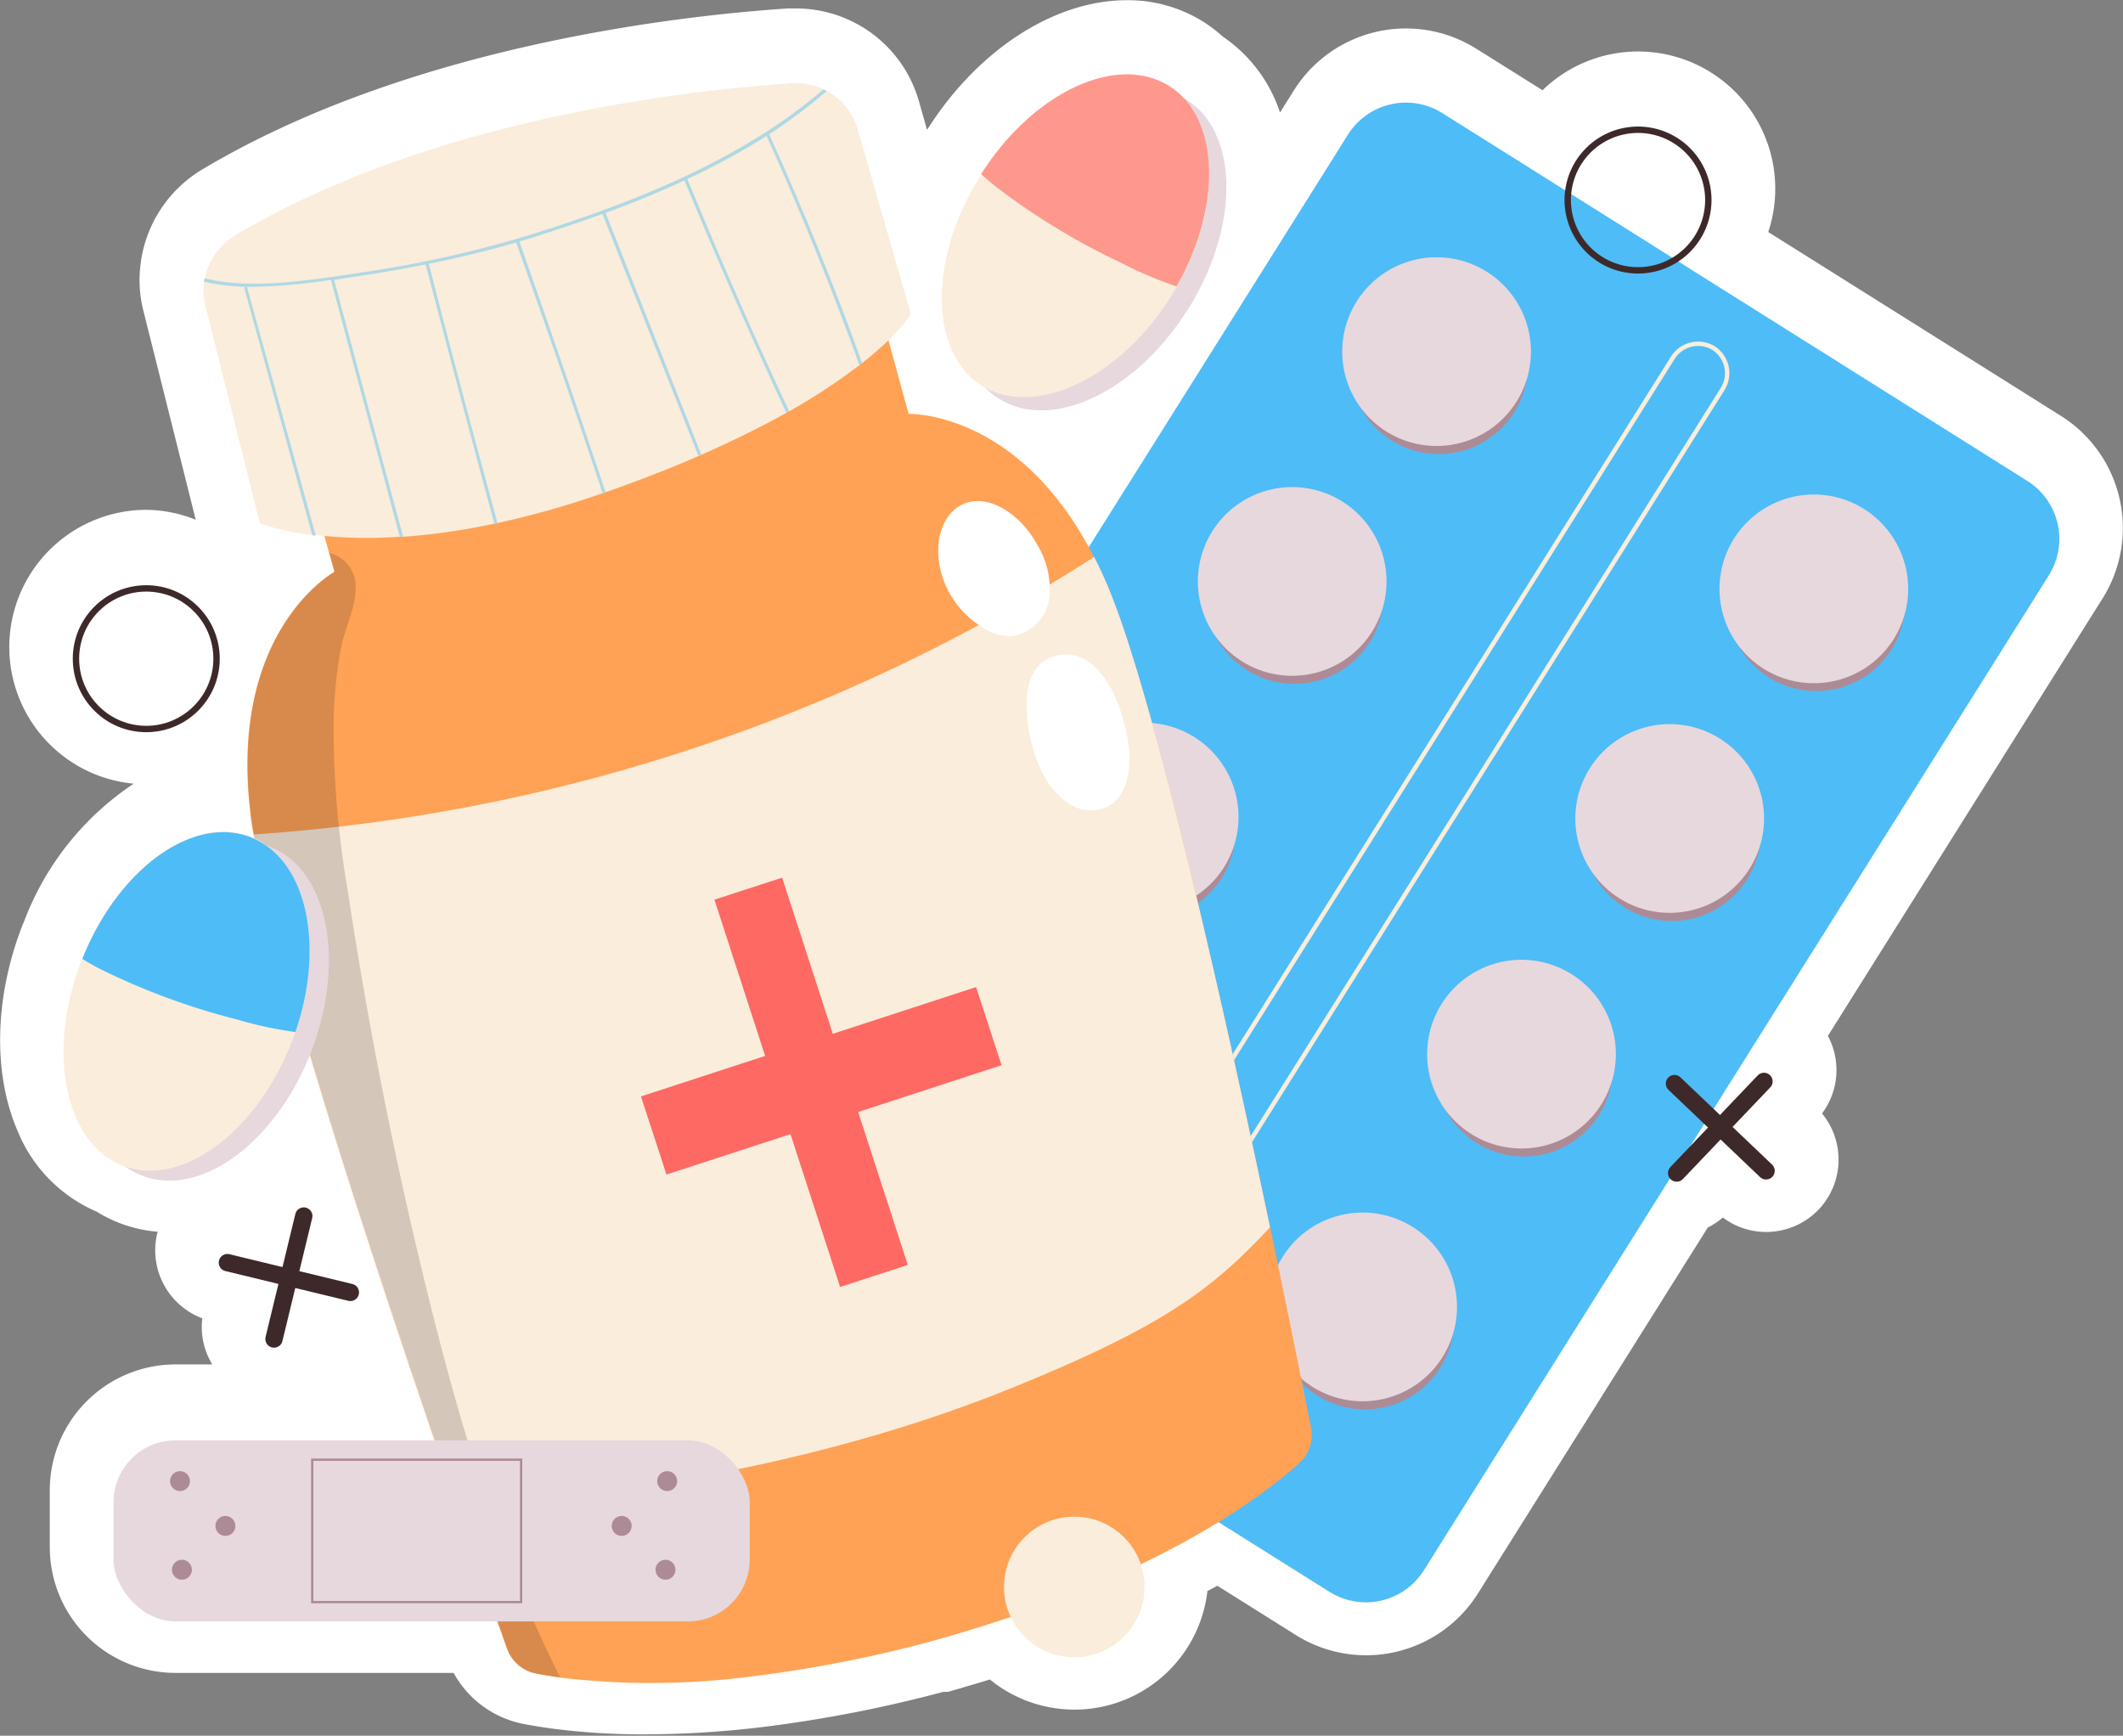 <svg id="OBJECTS" xmlns="http://www.w3.org/2000/svg" viewBox="0 0 213.23 174.31"><rect x="0" y="0" width="213.23" height="174.31" fill="#808080" stroke="none"/><defs><style>.cls-1{fill:#fff;}.cls-2{fill:#4ebcf7;}.cls-13,.cls-14,.cls-15,.cls-3{fill:none;}.cls-3{stroke:#faeddc;stroke-width:0.44px;}.cls-13,.cls-3,.cls-5{stroke-miterlimit:10;}.cls-4{fill:#ad8b96;}.cls-11,.cls-5{fill:#e7d8dd;}.cls-5{stroke:#e7d8dd;stroke-width:1.07px;}.cls-6{fill:#ffa255;}.cls-7{fill:#faeddc;}.cls-8{fill:#fe6963;}.cls-9{fill:#3d2929;opacity:0.2;}.cls-10{fill:#b0d8e4;}.cls-12{fill:#ff988c;}.cls-13{stroke:#ad8b96;stroke-width:0.23px;}.cls-14,.cls-15{stroke:#3d2929;stroke-linecap:round;stroke-linejoin:round;}.cls-14{stroke-width:0.64px;}.cls-15{stroke-width:1.74px;}</style></defs><path class="cls-1" d="M481.75,94.89,452.33,76.41a13.78,13.78,0,0,0-22.67-14.24L423,58a13.29,13.29,0,0,0-18.31,4.18l-1.4,2.23a14.78,14.78,0,0,0-5.71-7.6,15.26,15.26,0,0,0-2.06-1.56,14.31,14.31,0,0,0-7.6-2.12c-7.23,0-14.85,4.89-19.93,12.79l-.15.23L367,63.19a12.83,12.83,0,0,0-6.09-7.62l-.26-.14-.36-.18a12.8,12.8,0,0,0-5.6-1.29c-.29,0-.57,0-.86,0-10.71.71-37.88,3.71-58.74,16.14A12.91,12.91,0,0,0,289,78.69a7.58,7.58,0,0,0-.13.81,12.36,12.36,0,0,0,.26,4.81l5.26,21a13.5,13.5,0,0,0-5-1,13.78,13.78,0,0,0-1.23,27.5,28.84,28.84,0,0,0-11,13.8c-.08.19-.16.37-.23.56-2.77,7.18-2.92,14.88-.39,20.61a14.91,14.91,0,0,0,7.88,8,14.27,14.27,0,0,0,2.28,1.14,13.86,13.86,0,0,0,3.88.89,1.15,1.15,0,0,1-.06.17,7.29,7.29,0,0,0,4.53,8.52,7.2,7.2,0,0,0,1,4.63h-3.7a12.64,12.64,0,0,0-12.62,12.63v5.73a12.63,12.63,0,0,0,12.62,12.62h27.94a10.22,10.22,0,0,0,7,5.12c.73.15,1.64.29,2.8.46a69.79,69.79,0,0,0,9.44.59,99.33,99.33,0,0,0,11.92-.75,133.36,133.36,0,0,0,18-3.51A5.23,5.23,0,0,0,370,223l1.18-.34.38-.12c.87-.25,1.73-.5,2.59-.77A13.44,13.44,0,0,0,396,212.89l1-.53,7.87,4.94a13.27,13.27,0,0,0,18.31-4.18l23.08-36.74a7.43,7.43,0,0,0,1.51-1,7.23,7.23,0,0,0,4.36,1.45,7.31,7.31,0,0,0,5.26-2.25,7.29,7.29,0,0,0,.34-9.65,7.27,7.27,0,0,0,.59-7.79l27.63-44A13.3,13.3,0,0,0,481.75,94.89Z" transform="translate(-274.73 -53.11)"/><path class="cls-2" d="M478.34,101.4a6.88,6.88,0,0,1,2.17,9.49l-18.09,28.8-7.2,11.45-37.48,59.67a6.88,6.88,0,0,1-9.48,2.16l-58.76-36.9a6.89,6.89,0,0,1-2.17-9.49L383.49,109l8-12.72,18.62-29.64a6.88,6.88,0,0,1,9.49-2.17Z" transform="translate(-274.73 -53.11)"/><path class="cls-3" d="M381.58,191.93h0a3,3,0,0,1-.93-4.08L442.77,89a3,3,0,0,1,4.07-.93h0a3,3,0,0,1,.93,4.07L385.65,191A3,3,0,0,1,381.58,191.93Z" transform="translate(-274.73 -53.11)"/><path class="cls-4" d="M426.81,94.52A8.94,8.94,0,1,1,424,82.2,8.93,8.93,0,0,1,426.81,94.52Z" transform="translate(-274.73 -53.11)"/><path class="cls-5" d="M426.59,93.17a8.94,8.94,0,1,1-2.82-12.32A8.93,8.93,0,0,1,426.59,93.17Z" transform="translate(-274.73 -53.11)"/><path class="cls-4" d="M412.31,117.6a8.94,8.94,0,1,1-2.81-12.32A8.93,8.93,0,0,1,412.31,117.6Z" transform="translate(-274.73 -53.11)"/><path class="cls-5" d="M412.09,116.25a8.94,8.94,0,1,1-2.82-12.32A8.94,8.94,0,0,1,412.09,116.25Z" transform="translate(-274.73 -53.11)"/><path class="cls-4" d="M397.45,141.26a8.94,8.94,0,1,1-2.82-12.32A8.93,8.93,0,0,1,397.45,141.26Z" transform="translate(-274.73 -53.11)"/><path class="cls-5" d="M397.22,139.91a8.93,8.93,0,1,1-2.81-12.32A8.94,8.94,0,0,1,397.22,139.91Z" transform="translate(-274.73 -53.11)"/><path class="cls-4" d="M381.5,166.65a8.94,8.94,0,1,1-2.82-12.32A8.94,8.94,0,0,1,381.5,166.65Z" transform="translate(-274.73 -53.11)"/><path class="cls-5" d="M381.27,165.3A8.93,8.93,0,1,1,378.46,153,8.94,8.94,0,0,1,381.27,165.3Z" transform="translate(-274.73 -53.11)"/><path class="cls-4" d="M464.71,118.33A8.94,8.94,0,1,1,461.9,106,8.95,8.95,0,0,1,464.71,118.33Z" transform="translate(-274.73 -53.11)"/><path class="cls-5" d="M464.48,117a8.94,8.94,0,1,1-2.81-12.32A8.94,8.94,0,0,1,464.48,117Z" transform="translate(-274.73 -53.11)"/><path class="cls-4" d="M450.21,141.41a8.94,8.94,0,1,1-2.82-12.32A8.93,8.93,0,0,1,450.21,141.41Z" transform="translate(-274.73 -53.11)"/><path class="cls-5" d="M450,140.06a8.94,8.94,0,1,1-2.81-12.32A8.93,8.93,0,0,1,450,140.06Z" transform="translate(-274.73 -53.11)"/><path class="cls-4" d="M435.34,165.07a8.94,8.94,0,1,1-2.81-12.32A8.93,8.93,0,0,1,435.34,165.07Z" transform="translate(-274.73 -53.11)"/><path class="cls-5" d="M435.12,163.72a8.94,8.94,0,1,1-2.82-12.32A8.93,8.93,0,0,1,435.12,163.72Z" transform="translate(-274.73 -53.11)"/><path class="cls-4" d="M419.39,190.46a8.94,8.94,0,1,1-2.81-12.32A8.93,8.93,0,0,1,419.39,190.46Z" transform="translate(-274.73 -53.11)"/><path class="cls-5" d="M419.16,189.11a8.94,8.94,0,1,1-2.81-12.32A8.93,8.93,0,0,1,419.16,189.11Z" transform="translate(-274.73 -53.11)"/><path class="cls-6" d="M405.18,200.09c-3.78,3.38-14.47,11.49-35.76,17.52h0l-1.19.34v0a128.28,128.28,0,0,1-17.52,3.45,77.85,77.85,0,0,1-19.75.18c-.95-.14-1.76-.27-2.41-.4a3.88,3.88,0,0,1-2.9-2.49c-.92-2.57-2.66-7.5-4.83-13.78l-.12-.36c-5.46-15.79-13.52-39.79-17.87-56.11-1.2-4.55-2.14-8.51-2.63-11.5-.05-.22-.08-.44-.12-.65-3-19.6,8.23-25.75,8.23-25.75l-.53-1.9-2.08-7.6,10.5-5.6,17.95-3.77,29.24-6.49,2.6,9.5s11.11-.41,18.63,14.39a38.58,38.58,0,0,1,1.61,3.52c.73,1.81,1.53,4.1,2.35,6.77,4.42,14.23,9.93,39,13.72,57,.17.75.32,1.51.47,2.25,1.7,8.16,3,14.71,3.64,17.86A3.87,3.87,0,0,1,405.18,200.09Z" transform="translate(-274.73 -53.11)"/><path class="cls-7" d="M402.29,176.36c-5.79,6.18-10.5,9.88-26,16.16-17.53,7.09-36.61,10.5-55.59,12-5.46-15.79-13.52-39.79-17.87-56.11-1.2-4.55-2.14-8.51-2.63-11.5a178,178,0,0,0,84.42-27.87,38.58,38.58,0,0,1,1.61,3.52c.73,1.81,1.53,4.1,2.35,6.77C393,133.58,398.5,158.32,402.29,176.36Z" transform="translate(-274.73 -53.11)"/><rect class="cls-8" x="352.62" y="141.36" width="7.15" height="40.89" transform="translate(-307.28 64.74) rotate(-17.98)"/><rect class="cls-8" x="352.07" y="144.09" width="8.26" height="35.43" transform="matrix(0.31, 0.95, -0.95, 0.31, 125.78, -280.01)"/><path class="cls-1" d="M369.25,110.58a9.32,9.32,0,0,0,4.26,5.59,5,5,0,0,0,2.83.82,4.42,4.42,0,0,0,3.77-3.75,8.49,8.49,0,0,0-1.24-5.48,10,10,0,0,0-1.9-2.47C372.12,100.91,367.79,104.92,369.25,110.58Z" transform="translate(-274.73 -53.11)"/><path class="cls-1" d="M379.67,131.16a7.4,7.4,0,0,0,2.61,2.77,4,4,0,0,0,3.69.2c1.67-.87,2.21-3,2.19-4.89,0-3.37-2.2-10.84-6.74-10.38C375.91,119.43,377.91,128.19,379.67,131.16Z" transform="translate(-274.73 -53.11)"/><path class="cls-9" d="M331,221.57c-.95-.14-1.76-.27-2.41-.4a3.88,3.88,0,0,1-2.9-2.49c-.92-2.57-2.66-7.5-4.83-13.78l-.12-.36c-5.46-15.79-13.52-39.79-17.87-56.11-1.2-4.55-2.14-8.51-2.63-11.5-.05-.22-.08-.44-.12-.65-3-19.6,8.23-25.75,8.23-25.75l-.53-1.9a3.49,3.49,0,0,1,2.63,3.55c0,2-1.13,4.13-1.49,6.08a44.72,44.72,0,0,0-.72,7.32,96.36,96.36,0,0,0,1.4,16.87q3.07,20.37,8,40.41C320.9,196.14,324.83,209.34,331,221.57Z" transform="translate(-274.73 -53.11)"/><path class="cls-7" d="M366.22,84.63s-1.07,1.94-4.9,4.94l-.27.21A60.5,60.5,0,0,1,354,94.41c-.09,0-.18.11-.29.16-2.37,1.32-5.2,2.74-8.52,4.2l-.29.13c-2.28,1-4.79,2-7.55,3-.6.22-1.2.44-1.77.63a2.11,2.11,0,0,1-.3.1h0a88.72,88.72,0,0,1-10.55,3,3,3,0,0,1-.32.06,65.06,65.06,0,0,1-9.16,1.32l-.34,0a45.63,45.63,0,0,1-8.44-.17,1.86,1.86,0,0,1-.34,0,22.05,22.05,0,0,1-5.31-1.19l-5.45-21.79a6.46,6.46,0,0,1-.13-2.43c0-.12,0-.22.06-.34a6.5,6.5,0,0,1,3.08-4.36c19.48-11.61,45.07-14.54,55.9-15.26a6.48,6.48,0,0,1,3.22.63l.31.16a6.43,6.43,0,0,1,3.06,3.83Z" transform="translate(-274.73 -53.11)"/><path class="cls-10" d="M357.78,62.25A54.39,54.39,0,0,1,352,66.58l-.27.18a72.56,72.56,0,0,1-8,4.35l-.3.14c-2.62,1.22-5.27,2.29-7.9,3.25h0l-.31.11h0c-2.21.79-4.41,1.53-6.55,2.21-.59.19-1.19.37-1.81.55l-.32.1c-2.75.8-5.66,1.51-8.76,2.14l-.32.06q-2.94.59-6.14,1.08l-3.06.47-.32,0a56.17,56.17,0,0,1-7.76.69c-.21,0-.42,0-.63,0h-.33a20.11,20.11,0,0,1-4-.51c0-.12,0-.22.06-.34,4.2,1,8.69.52,16-.62a115.45,115.45,0,0,0,17.29-3.93c7.51-2.39,15.71-5.41,23-10.08h0a50,50,0,0,0,5.85-4.34Z" transform="translate(-274.73 -53.11)"/><path class="cls-10" d="M306.44,106.88a1.86,1.86,0,0,1-.34,0l-6.85-24.9v0l.31-.09,0,.13Z" transform="translate(-274.73 -53.11)"/><path class="cls-10" d="M315.22,107l-.34,0q-1.58-5.92-3.2-11.93c-1.25-4.64-2.49-9.28-3.71-13.85a.29.29,0,0,1,0-.1l.31-.08c0,.06,0,.09,0,.15,1.22,4.53,2.45,9.17,3.7,13.79C313.07,99.05,314.15,103.06,315.22,107Z" transform="translate(-274.73 -53.11)"/><path class="cls-10" d="M324.7,105.64a3,3,0,0,1-.32.06c-2.34-8.65-4.65-17.41-6.89-26a1,1,0,0,1-.05-.18l.32-.07a1.05,1.05,0,0,1,.05.19C320,88.24,322.35,97,324.7,105.64Z" transform="translate(-274.73 -53.11)"/><path class="cls-10" d="M335.56,102.55a2.11,2.11,0,0,1-.3.1h0c-2.79-8.39-5.71-16.84-8.68-25.16a.89.89,0,0,0-.07-.19l.31-.11c0,.06.05.14.08.2C329.85,85.71,332.75,94.17,335.56,102.55Z" transform="translate(-274.73 -53.11)"/><path class="cls-10" d="M345.17,98.77l-.29.13-9.63-24.27-.12-.28.31-.12.12.28Z" transform="translate(-274.73 -53.11)"/><path class="cls-10" d="M354,94.41c-.09,0-.18.11-.29.16-3.58-7.68-7-15.51-10.23-23.32l0-.07.29-.13s0,0,0,.06C347,78.92,350.39,86.75,354,94.41Z" transform="translate(-274.73 -53.11)"/><path class="cls-10" d="M361.32,89.57l-.27.21c-2.8-7.77-5.93-15.5-9.32-23-.05-.1-.09-.21-.14-.31h0l.28-.12.12.26C355.38,74.08,358.52,81.79,361.32,89.57Z" transform="translate(-274.73 -53.11)"/><path class="cls-11" d="M289,171.17a7.33,7.33,0,0,1-1.68-.9c-4.48-3.26-5.63-11.52-2.46-19.72,0,0,0-.08.05-.12,3.5-8.91,10.88-14.36,16.65-12.39l.28.1c5.43,2.1,7.4,10.28,4.77,18.75-.19.63-.39,1.25-.64,1.87C302.43,167.88,294.83,173.44,289,171.17Z" transform="translate(-274.73 -53.11)"/><path class="cls-7" d="M287.32,170.27l-.27-.1c-5.83-2.26-7.69-11.49-4.13-20.62a1.54,1.54,0,0,1,.08-.19c3.57-9,11.1-14.47,16.89-12.23a7.94,7.94,0,0,1,1.67.91c4.29,3.12,5.54,10.86,2.84,18.71-.12.35-.24.67-.37,1C300.54,166.73,293.12,172.27,287.32,170.27Z" transform="translate(-274.73 -53.11)"/><path class="cls-2" d="M304.4,156.75a38.52,38.52,0,0,1-5.9-1.27,69.32,69.32,0,0,1-13.59-5c-.65-.33-1.28-.68-1.91-1.07,3.57-9,11.1-14.47,16.89-12.23a7.94,7.94,0,0,1,1.67.91C305.85,141.16,307.1,148.9,304.4,156.75Z" transform="translate(-274.73 -53.11)"/><path class="cls-11" d="M375.09,93.16a7.48,7.48,0,0,1-1.48-1.2c-3.79-4-3.39-12.37,1.26-19.83a.67.67,0,0,0,.07-.11c5.11-8.1,13.37-12.08,18.67-9.07l.26.15c4.94,3.08,5.36,11.48,1.19,19.32-.3.58-.62,1.15-1,1.71C388.9,92.43,380.39,96.48,375.09,93.16Z" transform="translate(-274.73 -53.11)"/><path class="cls-7" d="M373.61,92l-.24-.14c-5.31-3.32-5.42-12.73-.22-21a1,1,0,0,1,.12-.17c5.18-8.19,13.6-12.15,18.86-8.87a7.48,7.48,0,0,1,1.48,1.2c3.64,3.87,3.42,11.71-.7,18.92l-.55.92C387.25,91,378.93,95,373.61,92Z" transform="translate(-274.73 -53.11)"/><path class="cls-12" d="M392.91,81.87a37.71,37.71,0,0,1-5.56-2.36A68.82,68.82,0,0,1,374.94,72c-.57-.45-1.13-.91-1.67-1.4,5.18-8.19,13.6-12.15,18.86-8.87a7.48,7.48,0,0,1,1.48,1.2C397.25,66.82,397,74.66,392.91,81.87Z" transform="translate(-274.73 -53.11)"/><rect class="cls-11" x="11.4" y="144.65" width="63.9" height="18.18" rx="6.22"/><rect class="cls-13" x="31.36" y="146.59" width="20.98" height="14.3"/><path class="cls-4" d="M293.81,201.85a1,1,0,1,1-1-1A1,1,0,0,1,293.81,201.85Z" transform="translate(-274.73 -53.11)"/><path class="cls-4" d="M298.37,206.35a1,1,0,1,1-1-1A1,1,0,0,1,298.37,206.35Z" transform="translate(-274.73 -53.11)"/><path class="cls-4" d="M294,210.75a1,1,0,1,1-1-1A1,1,0,0,1,294,210.75Z" transform="translate(-274.73 -53.11)"/><path class="cls-4" d="M340.74,201.85a1,1,0,1,0,1-1A1,1,0,0,0,340.74,201.85Z" transform="translate(-274.73 -53.11)"/><path class="cls-4" d="M336.17,206.35a1,1,0,1,0,1-1A1,1,0,0,0,336.17,206.35Z" transform="translate(-274.73 -53.11)"/><path class="cls-4" d="M340.57,210.75a1,1,0,1,0,1-1A1,1,0,0,0,340.57,210.75Z" transform="translate(-274.73 -53.11)"/><circle class="cls-7" cx="107.9" cy="159.37" r="7.06"/><circle class="cls-14" cx="14.69" cy="66.15" r="7.06"/><path class="cls-14" d="M446.31,73.14a7.06,7.06,0,1,1-7.06-7A7.06,7.06,0,0,1,446.31,73.14Z" transform="translate(-274.73 -53.11)"/><line class="cls-15" x1="35.19" y1="129.79" x2="22.84" y2="126.8"/><line class="cls-15" x1="30.51" y1="122.12" x2="27.52" y2="134.47"/><line class="cls-15" x1="177.17" y1="108.6" x2="168.4" y2="117.8"/><line class="cls-15" x1="168.18" y1="108.82" x2="177.38" y2="117.58"/></svg>